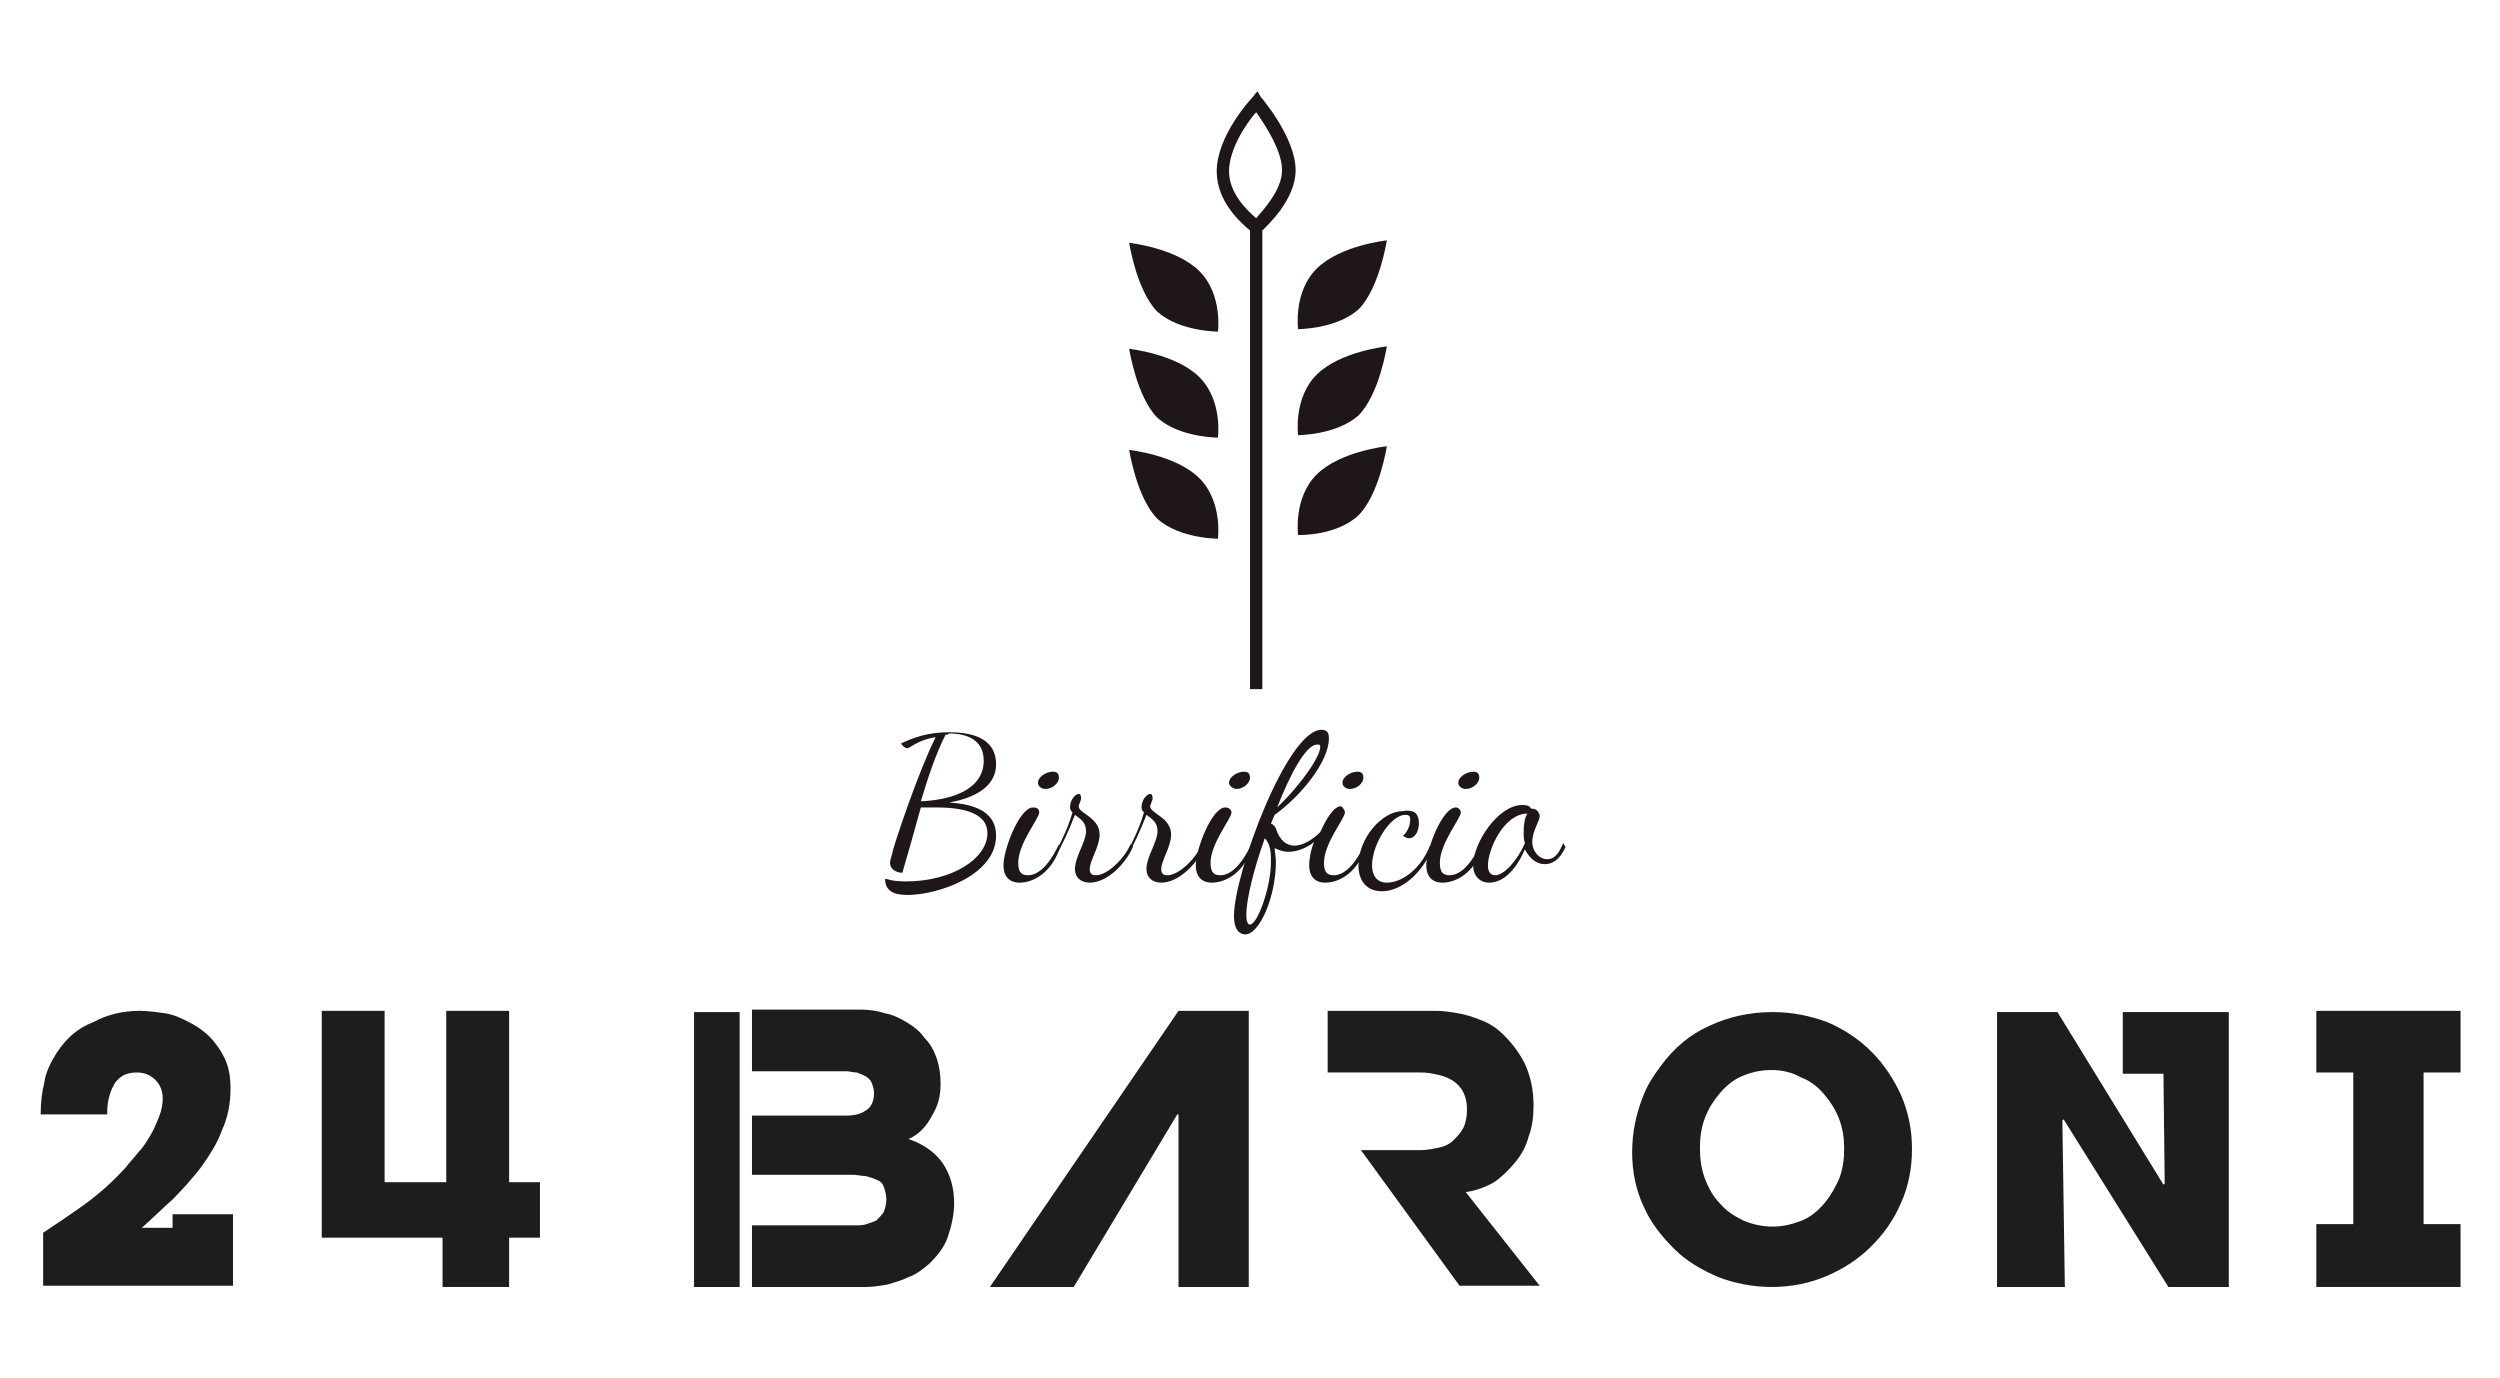 <?xml version="1.0" encoding="utf-8"?>
<!-- Generator: Adobe Illustrator 19.0.0, SVG Export Plug-In . SVG Version: 6.00 Build 0)  -->
<svg version="1.1" id="Livello_1" xmlns="http://www.w3.org/2000/svg" xmlns:xlink="http://www.w3.org/1999/xlink" x="0px" y="0px"
	 viewBox="0 0 202.8 111.8" style="enable-background:new 0 0 202.8 111.8;" xml:space="preserve">
<style type="text/css">
	.st0{fill:#1E1617;}
	.st1{fill:#1D1D1B;}
</style>
<g id="XMLID_1_">
	<path id="XMLID_66_" class="st0" d="M105.3,26.7c0,0-0.4-3,1.5-4.9c1.9-1.9,5.7-2.3,5.7-2.3s-0.6,3.9-2.3,5.6
		C108.4,26.7,105.3,26.7,105.3,26.7"/>
	<path id="XMLID_65_" class="st0" d="M105.3,35.3c0,0-0.4-3,1.5-4.9c1.9-1.9,5.7-2.3,5.7-2.3s-0.6,3.9-2.3,5.6
		C108.4,35.3,105.3,35.3,105.3,35.3"/>
	<path id="XMLID_64_" class="st0" d="M105.3,43.4c0,0-0.4-3,1.5-4.9c1.9-1.9,5.7-2.3,5.7-2.3s-0.6,3.9-2.3,5.6
		C108.4,43.5,105.3,43.4,105.3,43.4"/>
	<path id="XMLID_63_" class="st0" d="M98.8,26.9c0,0,0.4-3-1.5-4.9c-1.9-1.9-5.7-2.3-5.7-2.3s0.6,3.9,2.3,5.6
		C95.7,26.9,98.8,26.9,98.8,26.9"/>
	<path id="XMLID_62_" class="st0" d="M98.8,35.5c0,0,0.4-3-1.5-4.9c-1.9-1.9-5.7-2.3-5.7-2.3s0.6,3.9,2.3,5.6
		C95.7,35.5,98.8,35.5,98.8,35.5"/>
	<path id="XMLID_61_" class="st0" d="M98.8,43.7c0,0,0.4-3-1.5-4.9c-1.9-1.9-5.7-2.3-5.7-2.3s0.6,3.9,2.3,5.6
		C95.7,43.7,98.8,43.7,98.8,43.7"/>
	<path id="XMLID_105_" class="st0" d="M105.1,13.8c0-2.6-2.7-5.8-2.8-5.9L102,7.4l-0.4,0.5c-0.1,0.1-2.9,3.1-2.9,6
		c0,2.5,2,4.2,2.7,4.8v37.2h1V18.7C102.8,18.3,105.1,16.2,105.1,13.8 M99.7,13.9c0-1.8,1.4-3.9,2.2-4.8c0.7,1,2.1,3.1,2.1,4.7
		c0,1.6-1.5,3.2-2.1,3.9C101.2,17.1,99.7,15.7,99.7,13.9"/>
	<path id="XMLID_102_" class="st0" d="M77,65.1c3.3,0.2,3.8,1.6,3.8,2.7c0,3.2-4.7,4.8-7.2,4.8c-1.2,0-1.8-0.4-1.8-1.3
		c0,0,0,0,0.1,0c0.1,0,0.4,0.2,1.6,0.2c3.8,0,6.6-1.9,6.6-3.9c0-1.8-2.3-2.1-4.2-2.1c-0.4,0-0.9,0-1.2,0c-0.5,1.8-1,3.6-1.5,5.3
		c-0.5,0-1-0.3-1-0.8c0-0.3,0.2-0.7,0.2-0.9c0.3-1.1,2.1-6.5,3.5-9.3c-1.4,0.2-2.1,0.9-2.3,0.9c-0.2,0-0.5-0.3-0.5-0.4
		c1.1-0.5,2.2-0.9,3.9-0.9c1.5,0,3.8,0.3,3.8,2.6C80.8,64,78.7,64.8,77,65.1 M76.7,59.6c-0.8,1.6-1.4,3.4-2,5.4
		c2.4-0.1,5.1-0.9,5.1-3.3c0-1.7-1.4-2.2-2.8-2.2C76.9,59.6,76.8,59.6,76.7,59.6"/>
	<path id="XMLID_99_" class="st0" d="M84.3,65.9c0,0.5-1.7,2.5-1.7,4.1c0,0.8,0.3,1,0.8,1c0.7,0,1.6-0.6,2.5-2.5l0.1,0.2
		c-0.6,1.9-2,2.9-3.3,2.9c-0.9,0-1.3-0.6-1.3-1.4c0-1.3,1.3-4.7,2.4-4.7C84.2,65.5,84.3,65.7,84.3,65.9 M84.2,63.5
		c0-0.5,0.7-0.9,1.2-0.9c0.3,0,0.5,0.1,0.5,0.5c0,0.4-0.5,0.9-1.1,0.9C84.5,64,84.2,63.8,84.2,63.5"/>
	<path id="XMLID_25_" class="st0" d="M85.7,69c0.3-0.6,0.9-1.7,1.3-3.1c-0.1-0.1-0.2-0.2-0.2-0.4c0-0.7,0.5-1.1,0.7-1.1
		c0.2,0,0.2,0.3,0.2,0.4c0,0.1-0.2,0.5-0.2,0.6c0,0.6,1.7,0.9,1.7,2.3c0,1-0.8,2.1-0.8,2.8c0,0.4,0.2,0.5,0.5,0.5
		c1,0,2.4-1.5,2.8-2.5l0.2,0.2c-0.6,1.4-2.1,2.9-3.5,2.9c-0.7,0-1.2-0.4-1.2-1.1c0-1,0.9-2.2,0.9-3.1c0-0.7-0.5-1-0.9-1.3
		c-0.5,1.3-1.1,2.6-1.5,3.2L85.7,69z"/>
	<path id="XMLID_24_" class="st0" d="M91.5,69c0.3-0.6,0.9-1.7,1.3-3.1c-0.1-0.1-0.2-0.2-0.2-0.4c0-0.7,0.5-1.1,0.7-1.1
		c0.2,0,0.2,0.3,0.2,0.4c0,0.1-0.2,0.5-0.2,0.6c0,0.6,1.7,0.9,1.7,2.3c0,1-0.8,2.1-0.8,2.8c0,0.4,0.2,0.5,0.5,0.5
		c1,0,2.4-1.5,2.8-2.5l0.2,0.2c-0.6,1.4-2.1,2.9-3.5,2.9c-0.7,0-1.2-0.4-1.2-1.1c0-1,0.9-2.2,0.9-3.1c0-0.7-0.5-1-0.9-1.3
		c-0.5,1.3-1.1,2.6-1.5,3.2L91.5,69z"/>
	<path id="XMLID_94_" class="st0" d="M99.9,65.9c0,0.5-1.7,2.5-1.7,4.1c0,0.8,0.3,1,0.8,1c0.7,0,1.6-0.6,2.5-2.5l0.1,0.2
		c-0.6,1.9-2,2.9-3.3,2.9c-0.9,0-1.3-0.6-1.3-1.4c0-1.3,1.3-4.7,2.4-4.7C99.7,65.5,99.9,65.7,99.9,65.9 M99.7,63.5
		c0-0.5,0.7-0.9,1.2-0.9c0.3,0,0.5,0.1,0.5,0.5c0,0.4-0.5,0.9-1.1,0.9C100.1,64,99.7,63.8,99.7,63.5"/>
	<path id="XMLID_89_" class="st0" d="M109.1,65.9c0,0.5-1.7,2.5-1.7,4.1c0,0.8,0.3,1,0.8,1c0.7,0,1.6-0.6,2.5-2.5l0.1,0.2
		c-0.6,1.9-2,2.9-3.3,2.9c-0.9,0-1.3-0.6-1.3-1.4c0-0.4,0.1-1.2,0.4-1.9c-0.6,0.5-1.4,0.8-2.1,0.8c-0.3,0-0.7-0.1-1.1-0.3
		c0,0.3,0.1,0.7,0.1,1.1c0,2.8-1.3,5.9-2.5,5.9c-0.3,0-0.9-0.2-0.9-1.5c0-3.4,4.3-15.1,7.1-15.1c0.5,0,0.6,0.3,0.6,0.7
		c0,1.9-2.3,4.7-4.4,6.2c-0.1,0.2-0.2,0.5-0.3,0.7c0.2,0.1,0.3,0.2,0.4,0.4c0.3,1,0.9,1.4,1.5,1.4c0.7,0,1.5-0.5,2.1-1.1
		c0.5-1.1,1.1-2.1,1.7-2.1C108.9,65.5,109.1,65.7,109.1,65.9 M102.6,68c-0.9,2.5-1.5,5-1.5,6.2c0,0.5,0.1,0.8,0.3,0.8
		c0.6,0,1.7-3,1.7-5.1C103.1,69.3,103.1,68.5,102.6,68 M103.6,65.5c2.1-2,3.5-4.2,3.5-4.9c0-0.2-0.1-0.2-0.2-0.2
		C106,60.3,104.7,62.7,103.6,65.5 M108.9,63.5c0-0.5,0.7-0.9,1.2-0.9c0.3,0,0.5,0.1,0.5,0.5c0,0.4-0.5,0.9-1.1,0.9
		C109.2,64,108.9,63.8,108.9,63.5"/>
	<path id="XMLID_17_" class="st0" d="M115.1,66.8c0,0.6-0.3,1.2-0.8,1.2c-0.2,0-0.3-0.1-0.5-0.2c0.3-0.2,0.6-0.8,0.6-1.3
		c0-0.3-0.1-0.4-0.4-0.4c-1.2,0-2.7,2.4-2.7,4.1c0,0.7,0.3,1.4,1.2,1.4c1.3,0,2.8-1.2,3.5-3l0.2,0.2c-0.8,2-2.5,3.5-4.1,3.5
		c-1.1,0-1.9-0.7-1.9-2.1c0-2.2,1.9-4.4,3.6-4.4C114.9,65.6,115.1,66.2,115.1,66.8"/>
	<path id="XMLID_85_" class="st0" d="M118.5,65.9c0,0.5-1.7,2.5-1.7,4.1c0,0.8,0.3,1,0.8,1c0.7,0,1.6-0.6,2.5-2.5l0.2,0.2
		c-0.6,1.9-2,2.9-3.3,2.9c-0.9,0-1.3-0.6-1.3-1.4c0-1.3,1.3-4.7,2.4-4.7C118.3,65.5,118.5,65.7,118.5,65.9 M118.3,63.5
		c0-0.5,0.7-0.9,1.2-0.9c0.3,0,0.5,0.1,0.5,0.5c0,0.4-0.5,0.9-1.1,0.9C118.6,64,118.3,63.8,118.3,63.5"/>
	<path id="XMLID_82_" class="st0" d="M127,68.7c-0.5,1.1-1.1,1.4-1.7,1.4c-0.6,0-1.2-0.4-1.6-1.2c-0.7,1.6-1.7,2.7-2.9,2.7
		c-0.8,0-1.3-0.6-1.3-1.4c0-1.8,2-4.9,4-4.9c0.4,0,0.6,0.1,0.7,0.3c0,0,0.1,0,0.1,0c0.4,0,0.6,0.4,0.6,0.6c0,0.4-0.6,1.2-0.6,2.1
		c0,0.8,0.6,1.4,1.2,1.4c0.5,0,0.9-0.3,1.3-1.3L127,68.7z M123.7,68.4c-0.1-0.3-0.1-0.6-0.1-0.9c0-0.7,0.1-1.2,0.3-1.5
		c-1.9,0-3.2,2.9-3.2,4.2c0,0.5,0.2,0.8,0.6,0.8C122,71,123.1,69.8,123.7,68.4"/>
	<path id="XMLID_12_" class="st1" d="M18.9,98.5v1.1v2.7v2H14H3.5V100c1.2-0.8,2.4-1.6,3.5-2.4c1.1-0.8,2.2-1.8,3.2-2.9
		c0.3-0.4,0.7-0.8,1-1.2c0.4-0.4,0.7-0.9,1-1.4c0.3-0.5,0.5-1,0.7-1.5c0.2-0.5,0.3-1,0.3-1.5c0-0.6-0.2-1.1-0.6-1.5
		c-0.4-0.4-0.9-0.6-1.5-0.6c-0.5,0-0.9,0.1-1.2,0.3c-0.3,0.2-0.6,0.5-0.7,0.8c-0.2,0.3-0.3,0.7-0.4,1.1c-0.1,0.4-0.1,0.8-0.1,1.2
		H3.3c0-1,0.1-1.8,0.3-2.6c0.1-0.8,0.5-1.6,1-2.4c0.8-1.2,1.7-2,3-2.5C8.7,82.3,10,82,11.3,82c0.7,0,1.4,0.1,2.1,0.2
		c0.7,0.1,1.3,0.4,1.9,0.7c0.6,0.3,1.2,0.7,1.7,1.2c0.5,0.5,0.9,1.1,1.2,1.7c0.4,0.8,0.5,1.7,0.5,2.5c0,1.2-0.2,2.3-0.7,3.4
		c-0.4,1.1-1,2-1.7,3c-0.7,0.9-1.5,1.8-2.3,2.6c-0.9,0.8-1.7,1.6-2.5,2.3H14v-1.1H18.9z"/>
	<polygon id="XMLID_11_" class="st1" points="43.8,95.9 43.8,100.4 41.3,100.4 41.3,104.4 35.9,104.4 35.9,100.4 26.1,100.4 
		26.1,95.9 26.1,82 31.2,82 31.2,95.9 31.8,95.9 36.2,95.9 36.2,82 41.3,82 41.3,95.9 42.6,95.9 	"/>
	<path id="XMLID_10_" class="st1" d="M73.7,92.4c1.2,0.4,2.2,1.1,2.8,2c0.6,0.9,0.9,2,0.9,3.2c0,0.9-0.2,1.8-0.5,2.7
		c-0.3,0.9-0.9,1.6-1.5,2.2c-0.6,0.5-1.1,0.9-1.7,1.1c-0.6,0.3-1.1,0.4-1.7,0.6c-0.6,0.1-1.2,0.2-1.8,0.2c-0.6,0-1.3,0-2.1,0H61v-5
		h8.3c0.4,0,0.7,0,1-0.1c0.3-0.1,0.6-0.2,0.8-0.3c0.2-0.2,0.4-0.4,0.6-0.7c0.1-0.3,0.2-0.6,0.2-1c0-0.4-0.1-0.7-0.2-1
		c-0.1-0.3-0.3-0.5-0.6-0.6c-0.2-0.1-0.5-0.2-0.9-0.3c-0.3,0-0.7-0.1-1-0.1H61v-4.8h7.6c0.6,0,1.2-0.1,1.6-0.4
		c0.4-0.2,0.7-0.7,0.7-1.4c0-0.4-0.1-0.6-0.2-0.9c-0.1-0.2-0.3-0.4-0.5-0.5c-0.2-0.1-0.4-0.2-0.7-0.3c-0.3,0-0.6-0.1-0.8-0.1H61v-5
		h6.9c0.7,0,1.3,0,2,0c0.6,0,1.3,0.1,1.9,0.3c0.6,0.1,1.2,0.4,1.7,0.7c0.5,0.3,1.1,0.7,1.5,1.3c0.5,0.5,0.8,1.1,1,1.7
		c0.2,0.6,0.3,1.3,0.3,2c0,1-0.2,1.8-0.7,2.6C75.2,91.3,74.6,92,73.7,92.4"/>
	<polygon id="XMLID_9_" class="st1" points="101.3,82 101.3,104.4 95.6,104.4 95.6,90.4 95.5,90.4 87.1,104.4 80.3,104.4 95.6,82 	
		"/>
	<path id="XMLID_8_" class="st1" d="M110.4,93.3h4.8c0.5,0,1-0.1,1.5-0.2c0.5-0.1,0.9-0.3,1.2-0.6c0.3-0.3,0.6-0.6,0.8-1
		c0.2-0.4,0.3-0.9,0.3-1.5c0-0.6-0.1-1-0.3-1.4c-0.2-0.4-0.5-0.7-0.8-0.9c-0.3-0.2-0.7-0.4-1.2-0.5c-0.4-0.1-0.9-0.2-1.4-0.2h-2.1
		h-5.5v-5h7c0.6,0,1.2,0,1.8,0c0.6,0,1.2,0.1,1.8,0.2c0.6,0.1,1.2,0.3,1.7,0.5c0.6,0.2,1.1,0.5,1.6,0.9c0.9,0.8,1.6,1.7,2.1,2.7
		c0.5,1.1,0.7,2.2,0.7,3.4c0,0.9-0.1,1.7-0.4,2.5c-0.2,0.8-0.6,1.5-1.1,2.1s-1.1,1.2-1.7,1.6c-0.7,0.4-1.5,0.7-2.3,0.8l6,7.6h-6.5
		L110.4,93.3z"/>
	<path id="XMLID_74_" class="st1" d="M143.7,104.4c-1.5,0-3-0.3-4.3-0.8c-1.4-0.6-2.6-1.3-3.6-2.3c-1-1-1.9-2.1-2.5-3.5
		c-0.6-1.3-0.9-2.8-0.9-4.3c0-1.6,0.3-3.1,0.9-4.6c0.3-0.8,0.8-1.6,1.4-2.4c1.1-1.5,2.4-2.6,4-3.3c1.5-0.7,3.2-1.1,5.1-1.1
		c1.6,0,3,0.3,4.4,0.8c1.4,0.6,2.6,1.4,3.6,2.4c1,1,1.8,2.2,2.4,3.5c0.6,1.4,0.9,2.8,0.9,4.4c0,1.6-0.3,3.1-0.9,4.4
		c-0.6,1.4-1.4,2.5-2.4,3.5c-1,1-2.2,1.8-3.6,2.4C146.8,104.1,145.3,104.4,143.7,104.4 M143.7,86.8c-0.9,0-1.7,0.2-2.4,0.5
		c-0.7,0.3-1.3,0.8-1.8,1.4c-0.5,0.6-0.9,1.2-1.2,2c-0.3,0.8-0.4,1.6-0.4,2.4c0,0.9,0.1,1.7,0.4,2.5c0.3,0.8,0.7,1.5,1.2,2
		c0.5,0.6,1.1,1,1.9,1.4c0.7,0.3,1.5,0.5,2.4,0.5c0.9,0,1.6-0.2,2.4-0.5c0.7-0.3,1.3-0.8,1.8-1.4c0.5-0.6,0.9-1.3,1.2-2
		c0.3-0.8,0.4-1.6,0.4-2.4c0-0.8-0.1-1.6-0.4-2.4c-0.3-0.8-0.7-1.4-1.2-2c-0.5-0.6-1.1-1.1-1.9-1.4C145.4,87,144.6,86.8,143.7,86.8"
		/>
	<polygon id="XMLID_5_" class="st1" points="180.8,82.1 180.8,87.1 180.8,104.4 175.9,104.4 167.4,90.8 167.3,90.9 167.5,104.4 
		162,104.4 162,82.1 166.9,82.1 175.5,96.1 175.6,96 175.5,87.1 175.1,87.1 172.2,87.1 172.2,82.1 175.1,82.1 175.4,82.1 	"/>
	<polygon id="XMLID_4_" class="st1" points="196.6,87 196.6,99.3 199.6,99.3 199.6,104.4 196.6,104.4 194.1,104.4 191.1,104.4 
		190.9,104.4 187.9,104.4 187.9,99.3 190.9,99.3 190.9,87 187.9,87 187.9,82 190.9,82 196.6,82 199.6,82 199.6,87 	"/>
	<rect id="XMLID_3_" x="56.3" y="82.1" class="st1" width="3.7" height="22.3"/>
</g>
</svg>
